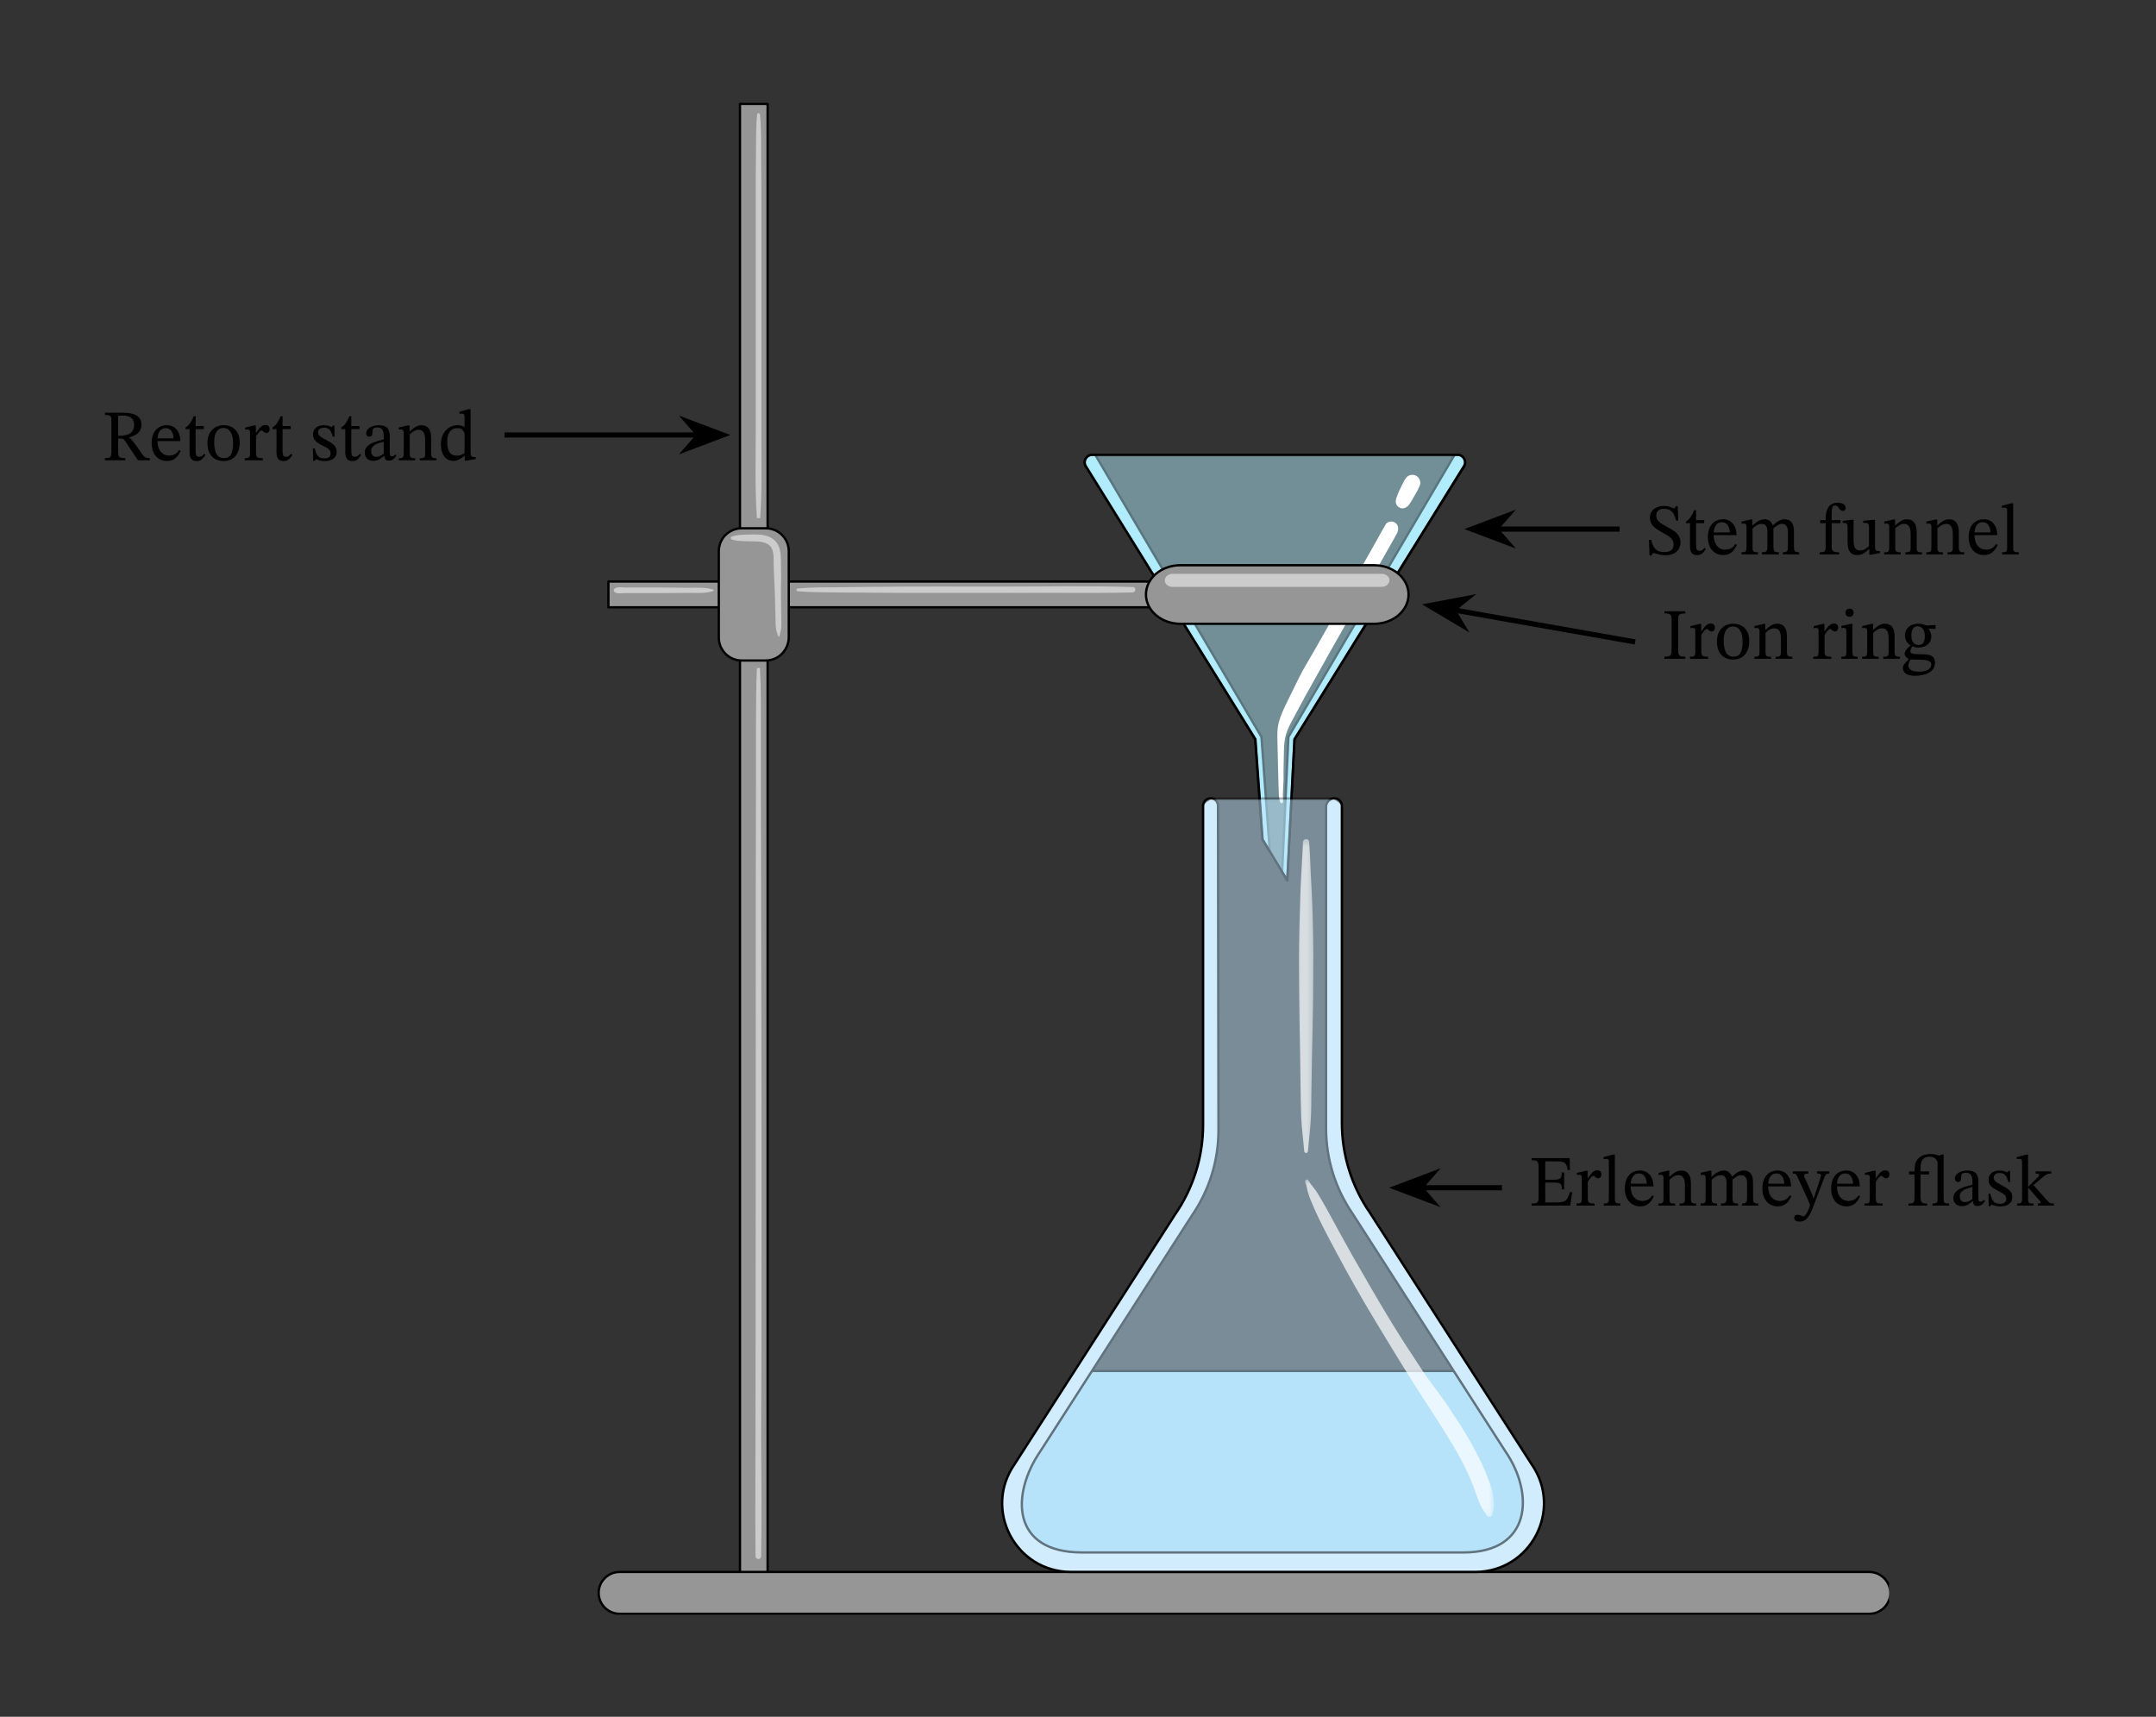 <svg width="443.147" height="352.88" viewBox="0 0 332.36 264.66" class="displayed_equation" xmlns="http://www.w3.org/2000/svg" xmlns:xlink="http://www.w3.org/1999/xlink">
  <rect x="0" y="0" width="332.36" height="264.66" fill="#333333" stroke="none"/>
  <defs>
    <clipPath id="svg429179270853tikz_00001B">
      <path d="M0 0H85V121H0z" />
    </clipPath>
    <clipPath id="svg429179270853tikz_00001b">
      <path d="M 0.047 1 L 28.953 1 L 28.953 62.512 L 0.047 62.512 Z M 0.047 1" />
    </clipPath>
    <clipPath id="svg429179270853tikz_00001a">
      <path d="M0 0H29V63H0z" />
    </clipPath>
    <clipPath id="svg429179270853tikz_00001ae">
      <path d="M0 0H9V7H0z" />
    </clipPath>
    <clipPath id="svg429179270853tikz_00001e">
      <path d="M 0.469 1 L 29 1 L 29 66.953 L 0.469 66.953 Z M 0.469 1" />
    </clipPath>
    <clipPath id="svg429179270853tikz_00001f">
      <path d="M 0.469 0.941 L 29.043 0.941 L 29.043 66.953 L 0.469 66.953 Z M 0.469 0.941" />
    </clipPath>
    <clipPath id="svg429179270853tikz_00001d">
      <path d="M0 0H30V67H0z" />
    </clipPath>
    <clipPath id="svg429179270853tikz_00001af">
      <path d="M 0.141 0.105 L 8.082 0.105 L 8.082 6.098 L 0.141 6.098 Z M 0.141 0.105" />
    </clipPath>
    <clipPath id="svg429179270853tikz_00001ai">
      <path d="M 166.934 69.824 L 226.035 69.824 L 226.035 135.734 L 166.934 135.734 Z M 166.934 69.824" />
    </clipPath>
    <clipPath id="svg429179270853tikz_00001ac">
      <path d="M0 0H9V7H0z" />
    </clipPath>
    <clipPath id="svg429179270853tikz_00001h">
      <path d="M 0.934 0.824 L 60.035 0.824 L 60.035 66.734 L 0.934 66.734 Z M 0.934 0.824" />
    </clipPath>
    <clipPath id="svg429179270853tikz_00001g">
      <path d="M0 0H61V67H0z" />
    </clipPath>
    <clipPath id="svg429179270853tikz_00001ad">
      <path d="M 0.742 0.566 L 8.688 0.566 L 8.688 6.559 L 0.742 6.559 Z M 0.742 0.566" />
    </clipPath>
    <clipPath id="svg429179270853tikz_00001aa">
      <path d="M0 0H11V9H0z" />
    </clipPath>
    <clipPath id="svg429179270853tikz_00001l">
      <path d="M 1 1 L 60 1 L 60 66.734 L 1 66.734 Z M 1 1" />
    </clipPath>
    <clipPath id="svg429179270853tikz_00001k">
      <path d="M0 0H61V67H0z" />
    </clipPath>
    <clipPath id="svg429179270853tikz_00001ab">
      <path d="M 0.207 0.164 L 10.578 0.164 L 10.578 8.93 L 0.207 8.93 Z M 0.207 0.164" />
    </clipPath>
    <clipPath id="svg429179270853tikz_00001al">
      <path d="M 113 15.734 L 119 15.734 L 119 246 L 113 246 Z M 113 15.734" />
    </clipPath>
    <clipPath id="svg429179270853tikz_00001n">
      <path d="M 1 1 L 5.512 1 L 5.512 230.734 L 1 230.734 Z M 1 1" />
    </clipPath>
    <clipPath id="svg429179270853tikz_00001o">
      <path d="M 0.891 0.844 L 5.512 0.844 L 5.512 230.734 L 0.891 230.734 Z M 0.891 0.844" />
    </clipPath>
    <clipPath id="svg429179270853tikz_00001m">
      <path d="M0 0H6V231H0z" />
    </clipPath>
    <clipPath id="svg429179270853tikz_00001X">
      <path d="M0 0H9V7H0z" />
    </clipPath>
    <clipPath id="svg429179270853tikz_00001an">
      <path d="M 92.07 242 L 291.227 242 L 291.227 248.926 L 92.07 248.926 Z M 92.07 242" />
    </clipPath>
    <clipPath id="svg429179270853tikz_00001q">
      <path d="M 0.105 0.152 L 199.227 0.152 L 199.227 6.926 L 0.105 6.926 Z M 0.105 0.152" />
    </clipPath>
    <clipPath id="svg429179270853tikz_00001p">
      <path d="M0 0H200V7H0z" />
    </clipPath>
    <clipPath id="svg429179270853tikz_00001Z">
      <path d="M 0.645 0.059 L 8.586 0.059 L 8.586 6.055 L 0.645 6.055 Z M 0.645 0.059" />
    </clipPath>
    <clipPath id="svg429179270853tikz_00001s">
      <path d="M 0.613 0.465 L 93.797 0.465 L 93.797 4.801 L 0.613 4.801 Z M 0.613 0.465" />
    </clipPath>
    <clipPath id="svg429179270853tikz_00001r">
      <path d="M0 0H94V5H0z" />
    </clipPath>
    <clipPath id="svg429179270853tikz_00001Y">
      <path d="M 1 0.059 L 8 0.059 L 8 6 L 1 6 Z M 1 0.059" />
    </clipPath>
    <clipPath id="svg429179270853tikz_00001u">
      <path d="M 0.629 0.262 L 11.77 0.262 L 11.77 21 L 0.629 21 Z M 0.629 0.262" />
    </clipPath>
    <clipPath id="svg429179270853tikz_00001v">
      <path d="M 0.629 0.262 L 11.77 0.262 L 11.77 21.004 L 0.629 21.004 Z M 0.629 0.262" />
    </clipPath>
    <clipPath id="svg429179270853tikz_00001t">
      <path d="M0 0H12V22H0z" />
    </clipPath>
    <clipPath id="svg429179270853tikz_00001V">
      <path d="M0 0H31V53H0z" />
    </clipPath>
    <clipPath id="svg429179270853tikz_00001x">
      <path d="M 0.477 1 L 41.316 1 L 41.316 10.344 L 0.477 10.344 Z M 0.477 1" />
    </clipPath>
    <clipPath id="svg429179270853tikz_00001y">
      <path d="M 0.477 0.957 L 41.316 0.957 L 41.316 10.344 L 0.477 10.344 Z M 0.477 0.957" />
    </clipPath>
    <clipPath id="svg429179270853tikz_00001w">
      <path d="M0 0H42V11H0z" />
    </clipPath>
    <clipPath id="svg429179270853tikz_00001W">
      <path d="M 1 0.582 L 30.336 0.582 L 30.336 52.879 L 1 52.879 Z M 1 0.582" />
    </clipPath>
    <clipPath id="svg429179270853tikz_00001A">
      <path d="M 0.266 0.164 L 80.742 0.164 L 80.742 28.93 L 0.266 28.93 Z M 0.266 0.164" />
    </clipPath>
    <clipPath id="svg429179270853tikz_00001z">
      <path d="M0 0H81V29H0z" />
    </clipPath>
    <clipPath id="svg429179270853tikz_00001S">
      <path d="M0 0H31V53H0z" />
    </clipPath>
    <clipPath id="svg429179270853tikz_00001C">
      <path d="M 0.32 1 L 84.184 1 L 84.184 120.512 L 0.32 120.512 Z M 0.32 1" />
    </clipPath>
    <clipPath id="svg429179270853tikz_00001D">
      <path d="M 0.32 0.891 L 84.184 0.891 L 84.184 120.512 L 0.32 120.512 Z M 0.32 0.891" />
    </clipPath>
    <clipPath id="svg429179270853tikz_00001c">
      <path d="M 0.047 0.914 L 28.953 0.914 L 28.953 62.512 L 0.047 62.512 Z M 0.047 0.914" />
    </clipPath>
    <clipPath id="svg429179270853tikz_00001T">
      <path d="M 0.961 0.582 L 30.336 0.582 L 30.336 52.879 L 0.961 52.879 Z M 0.961 0.582" />
    </clipPath>
    <clipPath id="svg429179270853tikz_00001au">
      <path d="M 154.039 122.836 L 238.215 122.836 L 238.215 242.477 L 154.039 242.477 Z M 154.039 122.836" />
    </clipPath>
    <clipPath id="svg429179270853tikz_00001F">
      <path d="M 0.039 0.84 L 84.215 0.84 L 84.215 120.477 L 0.039 120.477 Z M 0.039 0.84" />
    </clipPath>
    <clipPath id="svg429179270853tikz_00001E">
      <path d="M0 0H85V121H0z" />
    </clipPath>
    <clipPath id="svg429179270853tikz_00001aA">
      <path d="M 200.961 181.582 L 230.336 181.582 L 230.336 233.879 L 200.961 233.879 Z M 200.961 181.582" />
    </clipPath>
    <clipPath id="svg429179270853tikz_00001Q">
      <path d="M0 0H4V49H0z" />
    </clipPath>
    <clipPath id="svg429179270853tikz_00001L">
      <path d="M 0.039 0.84 L 84.215 0.84 L 84.215 120.477 L 0.039 120.477 Z M 0.039 0.84" />
    </clipPath>
    <clipPath id="svg429179270853tikz_00001I">
      <path d="M 0.32 1 L 84.184 1 L 84.184 120.477 L 0.32 120.477 Z M 0.32 1" />
    </clipPath>
    <clipPath id="svg429179270853tikz_00001J">
      <path d="M 0.32 0.891 L 84.184 0.891 L 84.184 120.477 L 0.32 120.477 Z M 0.32 0.891" />
    </clipPath>
    <clipPath id="svg429179270853tikz_00001H">
      <path d="M0 0H85V121H0z" />
    </clipPath>
    <clipPath id="svg429179270853tikz_00001R">
      <path d="M 1 0.285 L 3.754 0.285 L 3.754 49 L 1 49 Z M 1 0.285" />
    </clipPath>
    <clipPath id="svg429179270853tikz_00001K">
      <path d="M0 0H85V121H0z" />
    </clipPath>
    <clipPath id="svg429179270853tikz_00001N">
      <path d="M0 0H4V49H0z" />
    </clipPath>
    <clipPath id="svg429179270853tikz_00001ax">
      <path d="M 199.887 129.285 L 202.754 129.285 L 202.754 178 L 199.887 178 Z M 199.887 129.285" />
    </clipPath>
    <clipPath id="svg429179270853tikz_00001O">
      <path d="M 0.887 0.285 L 3.754 0.285 L 3.754 49 L 0.887 49 Z M 0.887 0.285" />
    </clipPath>
    <g clip-path="url(#svg429179270853tikz_00001V)">
      <g clip-path="url(#svg429179270853tikz_00001W)" id="svg429179270853tikz_00001aB">
        <path d="M 30.215 49.797 C 30.105 48.938 29.82 48.039 29.5 47.215 C 28.855 45.461 28.031 43.742 27.133 42.094 C 26.273 40.516 25.309 38.941 24.305 37.438 C 23.266 35.824 22.152 34.211 21.008 32.707 C 19.824 31.168 18.785 29.555 17.746 27.941 C 16.637 26.293 15.562 24.574 14.523 22.891 C 12.445 19.488 10.477 16.051 8.504 12.609 C 7.395 10.637 6.32 8.668 5.246 6.699 C 4.707 5.695 4.172 4.727 3.598 3.762 C 3.309 3.297 3.059 2.828 2.734 2.398 C 2.379 1.898 1.984 1.504 1.699 0.965 C 1.52 0.645 1.055 0.93 1.195 1.254 C 1.41 1.719 1.48 2.219 1.59 2.684 C 1.734 3.188 1.914 3.727 2.129 4.191 C 2.484 5.086 2.879 5.945 3.309 6.84 C 4.172 8.633 5.137 10.426 6.07 12.18 C 7.93 15.656 9.867 19.094 11.906 22.461 C 13.949 25.863 16.027 29.27 18.141 32.602 C 20.113 35.715 22.188 38.762 24.055 41.914 C 25.02 43.562 26.023 45.426 26.703 47.074 C 27.098 48.004 27.422 48.973 27.777 49.941 C 27.957 50.441 28.172 50.977 28.422 51.445 C 28.676 51.875 28.961 52.23 29.246 52.664 C 29.426 52.984 29.965 52.949 30.035 52.555 C 30.145 52.16 30.25 51.766 30.32 51.336 C 30.359 50.871 30.285 50.332 30.215 49.797 Z M 30.215 49.797" fill="#fff" />
      </g>
    </g>
    <g clip-path="url(#svg429179270853tikz_00001K)">
      <g clip-path="url(#svg429179270853tikz_00001L)" id="svg429179270853tikz_00001av">
        <use xlink:href="#svg429179270853tikz_00001M" />
      </g>
    </g>
    <g id="svg429179270853tikz_00001ag" clip-path="url(#svg429179270853tikz_00001a)">
      <g clip-path="url(#svg429179270853tikz_00001b)">
        <path d="M 27.461 44.574 L 27.426 44.539 L 1.848 1.117 L 1.379 1.117 C 0.484 1.117 -0.09 2.121 0.414 2.875 L 26.457 44.898 L 26.492 44.934 L 27.605 60.41 L 28.75 62.309 Z M 27.461 44.574" fill="#b1ecfc" />
      </g>
      <g clip-path="url(#svg429179270853tikz_00001c)">
        <path d="M 1944.609 1510.858 L 1944.258 1511.209 L 1688.477 1945.428 L 1683.789 1945.428 C 1674.844 1945.428 1669.102 1935.389 1674.141 1927.85 L 1934.57 1507.616 L 1934.922 1507.264 L 1946.055 1352.498 L 1957.5 1333.514 Z M 1944.609 1510.858" transform="matrix(.1 0 0 -.1 -167 195.66)" fill="none" stroke-width="3.583" stroke-linecap="round" stroke-linejoin="round" stroke="#000" stroke-miterlimit="10" />
      </g>
    </g>
    <g id="svg429179270853tikz_00001M" clip-path="url(#svg429179270853tikz_00001H)">
      <g clip-path="url(#svg429179270853tikz_00001I)">
        <path d="M 32.652 1.07 C 32.508 1.141 31.469 1.605 31.469 2.215 L 31.469 51.367 C 31.469 56.312 29.965 61.148 27.133 65.23 L 2.379 103.746 C -2.461 110.766 2.559 120.297 11.086 120.297 L 73.422 120.297 C 81.945 120.297 86.965 110.73 82.125 103.746 L 57.191 64.98 C 54.359 60.898 52.855 56.062 52.855 51.117 L 52.855 2.215 C 52.855 1.605 51.746 1.105 51.637 1.07 C 51.637 1.07 51.637 1.07 51.602 1.07 Z M 32.652 1.07" fill="#c0e6fc" />
      </g>
      <g clip-path="url(#svg429179270853tikz_00001J)">
        <path d="M 1866.523 1415.897 C 1865.078 1415.194 1854.688 1410.545 1854.688 1404.452 L 1854.688 912.928 C 1854.688 863.475 1839.648 815.116 1811.328 774.295 L 1563.789 389.139 C 1515.391 318.944 1565.586 223.631 1650.859 223.631 L 2274.219 223.631 C 2359.453 223.631 2409.648 319.295 2361.25 389.139 L 2111.914 776.795 C 2083.594 817.616 2068.555 865.975 2068.555 915.428 L 2068.555 1404.452 C 2068.555 1410.545 2057.461 1415.545 2056.367 1415.897 C 2056.367 1415.897 2056.367 1415.897 2056.016 1415.897 Z M 1866.523 1415.897" transform="matrix(.1 0 0 -.1 -154 142.66)" fill="none" stroke-width="3.583" stroke="#000" stroke-miterlimit="10" />
      </g>
    </g>
    <g id="svg429179270853tikz_00001ah" clip-path="url(#svg429179270853tikz_00001d)">
      <g clip-path="url(#svg429179270853tikz_00001e)">
        <path d="M 27.699 1.117 L 27.23 1.117 L 1.652 44.539 L 1.617 44.574 L 0.648 65.426 L 1.438 66.75 L 2.551 44.969 L 2.586 44.934 L 28.699 2.91 C 29.164 2.121 28.594 1.117 27.699 1.117 Z M 27.699 1.117" fill="#b1ecfc" />
      </g>
      <g clip-path="url(#svg429179270853tikz_00001f)">
        <path d="M 2246.992 1945.428 L 2242.305 1945.428 L 1986.523 1511.209 L 1986.172 1510.858 L 1976.484 1302.342 L 1984.375 1289.1 L 1995.508 1506.912 L 1995.859 1507.264 L 2256.992 1927.498 C 2261.641 1935.389 2255.938 1945.428 2246.992 1945.428 Z M 2246.992 1945.428" transform="matrix(.1 0 0 -.1 -197 195.66)" fill="none" stroke-width="3.583" stroke-linecap="round" stroke-linejoin="round" stroke="#000" stroke-miterlimit="10" />
      </g>
    </g>
    <g clip-path="url(#svg429179270853tikz_00001Q)">
      <g clip-path="url(#svg429179270853tikz_00001R)" id="svg429179270853tikz_00001ay">
        <path d="M 3.309 10.836 C 3.234 9.078 3.164 7.324 3.055 5.57 C 2.984 3.957 2.949 2.344 2.805 0.77 C 2.77 0.195 1.945 0.195 1.875 0.77 C 1.766 2.309 1.73 3.887 1.621 5.426 C 1.551 6.715 1.48 8.039 1.445 9.332 C 1.336 12.59 1.23 15.816 1.23 19.074 C 1.23 25.344 1.406 31.613 1.48 37.848 C 1.516 39.602 1.516 41.359 1.586 43.113 C 1.656 44.906 1.91 46.695 2.055 48.488 C 2.09 48.848 2.59 48.848 2.625 48.488 C 2.77 46.91 2.949 45.336 3.055 43.758 C 3.164 42.219 3.129 40.641 3.164 39.102 C 3.199 35.949 3.27 32.797 3.344 29.605 C 3.414 26.492 3.449 23.34 3.449 20.223 C 3.484 17.105 3.414 13.988 3.309 10.836 Z M 3.309 10.836" fill="#fff" />
      </g>
    </g>
    <g clip-path="url(#svg429179270853tikz_00001E)">
      <g clip-path="url(#svg429179270853tikz_00001F)" id="svg429179270853tikz_00001G">
        <path d="M 0.039 120.477 L 84.215 120.477 L 84.215 0.836 L 0.039 0.836 Z M 0.039 120.477" fill-opacity=".502" />
      </g>
    </g>
    <g id="svg429179270853tikz_00001at" clip-path="url(#svg429179270853tikz_00001B)">
      <g clip-path="url(#svg429179270853tikz_00001C)">
        <path d="M 51.711 1.07 C 52.355 1.07 52.855 1.605 52.855 2.215 L 52.855 51.117 C 52.855 56.062 54.359 60.898 57.191 64.98 L 82.125 103.781 C 86.965 110.801 81.945 120.332 73.422 120.332 L 11.086 120.332 C 2.559 120.332 -2.461 110.766 2.379 103.781 L 27.133 65.27 C 29.965 61.184 31.469 56.348 31.469 51.402 L 31.469 2.215 C 31.469 1.57 32.004 1.07 32.617 1.07 C 33.262 1.07 33.762 1.57 33.762 2.215 L 33.832 52.262 C 33.832 56.957 32.398 61.508 29.746 65.375 L 6.391 101.703 C 1.84 108.332 1.84 117.324 12.805 117.324 L 71.629 117.324 C 82.055 117.324 82.594 108.293 78.039 101.703 L 54.504 65.09 C 51.855 61.219 50.422 56.672 50.422 51.977 L 50.422 2.25 C 50.492 1.605 51.066 1.07 51.711 1.07 Z M 51.711 1.07" fill="#e3f2fc" />
      </g>
      <g clip-path="url(#svg429179270853tikz_00001D)">
        <path d="M 2057.109 1415.897 C 2063.555 1415.897 2068.555 1410.545 2068.555 1404.452 L 2068.555 915.428 C 2068.555 865.975 2083.594 817.616 2111.914 776.795 L 2361.25 388.788 C 2409.648 318.592 2359.453 223.28 2274.219 223.28 L 1650.859 223.28 C 1565.586 223.28 1515.391 318.944 1563.789 388.788 L 1811.328 773.905 C 1839.648 814.764 1854.688 863.123 1854.688 912.577 L 1854.688 1404.452 C 1854.688 1410.897 1860.039 1415.897 1866.172 1415.897 C 1872.617 1415.897 1877.617 1410.897 1877.617 1404.452 L 1878.32 903.983 C 1878.32 857.03 1863.984 811.522 1837.461 772.85 L 1603.906 409.569 C 1558.398 343.28 1558.398 253.358 1668.047 253.358 L 2256.289 253.358 C 2360.547 253.358 2365.938 343.67 2320.391 409.569 L 2085.039 775.702 C 2058.555 814.413 2044.219 859.881 2044.219 906.834 L 2044.219 1404.1 C 2044.922 1410.545 2050.664 1415.897 2057.109 1415.897 Z M 2057.109 1415.897" transform="matrix(.1 0 0 -.1 -154 142.66)" fill="none" stroke-width="3.583" stroke-linecap="round" stroke-linejoin="round" stroke="#000" stroke-miterlimit="10" />
      </g>
    </g>
    <g clip-path="url(#svg429179270853tikz_00001z)">
      <g clip-path="url(#svg429179270853tikz_00001A)" id="svg429179270853tikz_00001as">
        <path d="M 2258.086 533.163 L 1668.047 533.163 L 1564.492 361.913 L 1572.734 294.92 L 1607.148 249.061 L 2300.352 249.061 L 2342.617 273.788 L 2365.586 332.538 L 2354.102 378.045 Z M 2258.086 533.163" transform="matrix(.1 0 0 -.1 -156 53.66)" fill="#aee1f9" stroke-width="3.583" stroke-linecap="round" stroke-linejoin="round" stroke="#000" stroke-miterlimit="10" />
      </g>
    </g>
    <g clip-path="url(#svg429179270853tikz_00001S)">
      <g clip-path="url(#svg429179270853tikz_00001T)" id="svg429179270853tikz_00001U">
        <path d="M 0.961 52.879 L 30.336 52.879 L 30.336 0.582 L 0.961 0.582 Z M 0.961 52.879" fill-opacity=".702" />
      </g>
    </g>
    <g id="svg429179270853tikz_00001aF" clip-path="url(#svg429179270853tikz_00001ac)">
      <path d="M 1.871 3.562 L 7.34 5.625 L 5.535 3.562 L 7.34 1.496" />
      <g clip-path="url(#svg429179270853tikz_00001ad)">
        <path d="M 2268.711 1830.975 L 2323.398 1810.35 L 2305.352 1830.975 L 2323.398 1851.639 Z M 2268.711 1830.975" transform="matrix(.1 0 0 -.1 -225 186.66)" fill="none" stroke-width="7.97" stroke="#000" stroke-miterlimit="10" />
      </g>
    </g>
    <g id="svg429179270853tikz_00001ar" clip-path="url(#svg429179270853tikz_00001w)">
      <g clip-path="url(#svg429179270853tikz_00001x)">
        <path d="M 35.836 10.164 L 5.957 10.164 C 3.02 10.164 0.656 8.121 0.656 5.652 C 0.656 3.141 3.02 1.137 5.957 1.137 L 35.836 1.137 C 38.773 1.137 41.137 3.18 41.137 5.652 C 41.137 8.121 38.773 10.164 35.836 10.164 Z M 35.836 10.164" fill="#969696" />
      </g>
      <g clip-path="url(#svg429179270853tikz_00001y)">
        <path d="M 2118.359 1684.959 L 1819.57 1684.959 C 1790.195 1684.959 1766.562 1705.389 1766.562 1730.077 C 1766.562 1755.194 1790.195 1775.233 1819.57 1775.233 L 2118.359 1775.233 C 2147.734 1775.233 2171.367 1754.803 2171.367 1730.077 C 2171.367 1705.389 2147.734 1684.959 2118.359 1684.959 Z M 2118.359 1684.959" transform="matrix(.1 0 0 -.1 -176 178.66)" fill="none" stroke-width="3.583" stroke-linecap="round" stroke-linejoin="round" stroke="#000" stroke-miterlimit="10" />
      </g>
    </g>
    <g id="svg429179270853tikz_00001aq" clip-path="url(#svg429179270853tikz_00001t)">
      <g clip-path="url(#svg429179270853tikz_00001u)">
        <path d="M 8.047 20.824 L 4.355 20.824 C 2.383 20.824 0.809 19.25 0.809 17.277 L 0.809 3.984 C 0.809 2.016 2.383 0.441 4.355 0.441 L 8.047 0.441 C 10.016 0.441 11.594 2.016 11.594 3.984 L 11.594 17.277 C 11.555 19.25 9.98 20.824 8.047 20.824 Z M 8.047 20.824" fill="#969696" />
      </g>
      <g clip-path="url(#svg429179270853tikz_00001v)">
        <path d="M 1180.469 1628.358 L 1143.555 1628.358 C 1123.828 1628.358 1108.086 1644.1 1108.086 1663.827 L 1108.086 1796.756 C 1108.086 1816.444 1123.828 1832.186 1143.555 1832.186 L 1180.469 1832.186 C 1200.156 1832.186 1215.938 1816.444 1215.938 1796.756 L 1215.938 1663.827 C 1215.547 1644.1 1199.805 1628.358 1180.469 1628.358 Z M 1180.469 1628.358" transform="matrix(.1 0 0 -.1 -110 183.66)" fill="none" stroke-width="3.583" stroke-linecap="round" stroke-linejoin="round" stroke="#000" stroke-miterlimit="10" />
      </g>
    </g>
    <g clip-path="url(#svg429179270853tikz_00001N)">
      <g clip-path="url(#svg429179270853tikz_00001O)" id="svg429179270853tikz_00001P">
        <path d="M 0.887 49 L 3.754 49 L 3.754 0.285 L 0.887 0.285 Z M 0.887 49" fill-opacity=".702" />
      </g>
    </g>
    <g clip-path="url(#svg429179270853tikz_00001r)">
      <g clip-path="url(#svg429179270853tikz_00001s)" id="svg429179270853tikz_00001ap">
        <path d="M 937.93 1710.389 L 1866.172 1710.389 L 1866.172 1750.155 L 937.93 1750.155 Z M 937.93 1710.389" transform="matrix(.1 0 0 -.1 -93 175.66)" fill="#969696" stroke-width="3.583" stroke-linecap="round" stroke-linejoin="round" stroke="#000" stroke-miterlimit="10" />
      </g>
    </g>
    <g clip-path="url(#svg429179270853tikz_00001p)">
      <g clip-path="url(#svg429179270853tikz_00001q)" id="svg429179270853tikz_00001ao">
        <path d="M 2881.445 223.28 L 955.117 223.28 C 937.539 223.28 922.852 208.944 922.852 191.053 C 922.852 173.475 937.188 158.787 955.117 158.787 L 2881.797 158.787 C 2899.375 158.787 2914.023 173.123 2914.023 191.053 C 2913.711 208.944 2899.375 223.28 2881.445 223.28 Z M 2881.445 223.28" transform="matrix(.1 0 0 -.1 -92 22.66)" fill="#969696" stroke-width="3.583" stroke-linecap="round" stroke-linejoin="round" stroke="#000" stroke-miterlimit="10" />
      </g>
    </g>
    <g id="svg429179270853tikz_00001am" clip-path="url(#svg429179270853tikz_00001m)">
      <g clip-path="url(#svg429179270853tikz_00001n)">
        <path d="M 1.07 230.555 L 5.332 230.555 L 5.332 1.023 L 1.07 1.023 Z M 1.07 230.555" fill="#969696" />
      </g>
      <g clip-path="url(#svg429179270853tikz_00001o)">
        <path d="M 1140.703 191.053 L 1183.32 191.053 L 1183.32 2486.366 L 1140.703 2486.366 Z M 1140.703 191.053" transform="matrix(.1 0 0 -.1 -113 249.66)" fill="none" stroke-width="3.583" stroke-linecap="round" stroke-linejoin="round" stroke="#000" stroke-miterlimit="10" />
      </g>
    </g>
    <g id="svg429179270853tikz_00001aD" clip-path="url(#svg429179270853tikz_00001X)">
      <g clip-path="url(#svg429179270853tikz_00001Y)">
        <path d="M 7.461 3.055 L 1.988 0.992 L 3.797 3.055 L 1.988 5.121" />
      </g>
      <g clip-path="url(#svg429179270853tikz_00001Z)">
        <path d="M 1114.609 1976.053 L 1059.883 1996.678 L 1077.969 1976.053 L 1059.883 1955.389 Z M 1114.609 1976.053" transform="matrix(.1 0 0 -.1 -104 200.66)" fill="none" stroke-width="7.97" stroke="#000" stroke-miterlimit="10" />
      </g>
    </g>
    <g clip-path="url(#svg429179270853tikz_00001k)">
      <g clip-path="url(#svg429179270853tikz_00001l)" id="svg429179270853tikz_00001aj">
        <path d="M 29.785 62.309 L 28.641 60.41 L 27.527 44.934 L 27.492 44.898 L 1.375 2.875 C 0.91 2.121 1.449 1.117 2.344 1.117 L 58.699 1.117 C 59.594 1.117 60.164 2.121 59.664 2.875 L 33.586 44.898 L 33.551 44.934 L 32.438 66.715 L 31.648 65.391 Z M 29.785 62.309" fill="#b1ecfc" />
      </g>
    </g>
    <g clip-path="url(#svg429179270853tikz_00001g)">
      <g clip-path="url(#svg429179270853tikz_00001h)" id="svg429179270853tikz_00001j">
        <path d="M 0.934 66.734 L 60.035 66.734 L 60.035 0.824 L 0.934 0.824 Z M 0.934 66.734" fill-opacity=".502" />
      </g>
    </g>
    <g id="svg429179270853tikz_00001aE" clip-path="url(#svg429179270853tikz_00001aa)">
      <path d="M 2.328 3.363 L 7.359 6.348 L 5.941 4 L 8.078 2.277" />
      <g clip-path="url(#svg429179270853tikz_00001ab)">
        <path d="M 2203.281 1712.967 L 2253.594 1683.123 L 2239.414 1706.6 L 2260.781 1723.827 Z M 2203.281 1712.967" transform="matrix(.1 0 0 -.1 -218 174.66)" fill="none" stroke-width="7.979" stroke="#000" stroke-miterlimit="10" />
      </g>
    </g>
    <g id="svg429179270853tikz_00001aG" clip-path="url(#svg429179270853tikz_00001ae)">
      <path d="M 1.27 3.102 L 6.734 5.164 L 4.934 3.102 L 6.734 1.035" />
      <g clip-path="url(#svg429179270853tikz_00001af)">
        <path d="M 2152.695 815.584 L 2207.344 794.959 L 2189.336 815.584 L 2207.344 836.248 Z M 2152.695 815.584" transform="matrix(.1 0 0 -.1 -214 84.66)" fill="none" stroke-width="7.97" stroke="#000" stroke-miterlimit="10" />
      </g>
    </g>
    <mask id="svg429179270853tikz_00001ak">
      <g filter="url(#svg429179270853tikz_00001i)">
        <use xlink:href="#svg429179270853tikz_00001j" />
      </g>
    </mask>
    <mask id="svg429179270853tikz_00001aC">
      <g filter="url(#svg429179270853tikz_00001i)">
        <use xlink:href="#svg429179270853tikz_00001U" />
      </g>
    </mask>
    <mask id="svg429179270853tikz_00001aw">
      <g filter="url(#svg429179270853tikz_00001i)">
        <use xlink:href="#svg429179270853tikz_00001G" />
      </g>
    </mask>
    <mask id="svg429179270853tikz_00001az">
      <g filter="url(#svg429179270853tikz_00001i)">
        <use xlink:href="#svg429179270853tikz_00001P" />
      </g>
    </mask>
    <filter id="svg429179270853tikz_00001i" filterUnits="objectBoundingBox" x="0%" y="0%" width="100%" height="100%">
      <feColorMatrix in="SourceGraphic" values="0 0 0 0 1 0 0 0 0 1 0 0 0 0 1 0 0 0 1 0" />
    </filter>
  </defs>
  <use xlink:href="#svg429179270853tikz_00001ag" transform="translate(167 69)" />
  <use xlink:href="#svg429179270853tikz_00001ah" transform="translate(197 69)" />
  <path d="M 193.102 89.754 C 193.316 89.355 193.207 88.891 193.027 88.496 C 192.812 88.031 192.453 87.602 191.988 87.387 C 191.129 86.957 189.805 87.387 189.77 88.496 C 189.77 89.5 190.879 90.219 191.773 90.289 C 192.273 90.324 192.848 90.18 193.102 89.754 Z M 193.102 89.754" fill="#f4f4f4" />
  <path d="M 181.742 90.969 C 181.492 90.574 181.527 90.004 181.777 89.605 C 182.066 89.141 182.602 88.855 183.141 88.746 C 183.676 88.641 184.25 88.746 184.789 88.855 C 186.973 89.355 188.691 90.934 190.914 91.293 C 192.527 91.543 194.211 91.184 195.57 90.324 C 196.824 89.535 197.938 88.246 199.441 88.281 C 201.66 88.32 203.094 91.258 205.316 91.113 C 206.031 91.078 206.68 90.684 207.285 90.324 C 207.895 89.93 208.504 89.535 209.223 89.43 C 209.938 89.32 210.762 89.57 211.051 90.219 C 211.371 90.934 211.012 91.723 210.617 92.402 L 210.688 92.438 L 209.652 94.23 C 209.184 93.586 208.398 93.227 207.645 93.117 C 206.68 93.012 205.711 93.227 204.812 93.551 C 203.883 93.836 202.988 94.195 202.02 94.336 C 198.617 94.766 195.285 92.223 191.953 92.977 C 190.555 93.301 189.301 94.156 187.867 94.23 C 186.543 94.301 185.074 93.656 183.965 94.371 C 183.855 94.445 183.746 94.551 183.785 94.66 L 183.715 94.695 L 181.598 91.078 Z M 181.742 90.969" fill="#e4e8ea" />
  <path d="M 193.027 88.496 C 193.207 88.891 193.316 89.355 193.102 89.754 C 192.848 90.18 192.273 90.324 191.773 90.289 C 190.914 90.219 189.77 89.5 189.77 88.496 C 189.77 87.387 191.129 86.957 191.988 87.387 C 192.453 87.637 192.812 88.031 193.027 88.496 Z M 193.027 88.496" fill="#e4e8ea" />
  <g clip-path="url(#svg429179270853tikz_00001ai)">
    <use xlink:href="#svg429179270853tikz_00001aj" transform="translate(166 69)" mask="url(#svg429179270853tikz_00001ak)" />
  </g>
  <path d="M 1957.852 1333.514 L 1946.406 1352.498 L 1935.273 1507.264 L 1934.922 1507.616 L 1673.75 1927.85 C 1669.102 1935.389 1674.492 1945.428 1683.438 1945.428 L 2246.992 1945.428 C 2255.938 1945.428 2261.641 1935.389 2256.641 1927.85 L 1995.859 1507.616 L 1995.508 1507.264 L 1984.375 1289.452 L 1976.484 1302.694 Z M 1957.852 1333.514" transform="matrix(.1 0 0 -.1 0 264.66)" fill="none" stroke-width="3.583" stroke-linecap="round" stroke-linejoin="round" stroke="#000" stroke-miterlimit="10" />
  <path d="M215.023 80.547C214.559 80.258 213.77 80.402 213.555 80.938 213.16 81.617 212.77 82.301 212.41 82.98 211.477 84.664 210.512 86.312 209.578 87.996 208.398 90.109 207.18 92.223 205.996 94.336 204.852 96.344 203.738 98.312 202.594 100.32 201.734 101.824 200.801 103.293 200.051 104.871 199.477 106.016 198.938 107.16 198.367 108.309 197.898 109.277 197.434 110.242 197.148 111.316 196.859 112.391 196.898 113.469 196.934 114.578 197.004 117.266 197.039 119.953 197.148 122.641 197.148 122.855 197.219 123.07 197.254 123.285 197.254 123.426 197.293 123.535 197.363 123.68 197.434 123.82 197.578 123.859 197.684 123.785 197.793 123.715 197.793 123.57 197.793 123.426 197.723 122.352 197.828 121.312 197.863 120.238 197.863 119.129 197.863 118.055 197.898 116.941 197.938 115.938 197.898 114.863 198.078 113.898 198.258 112.965 198.652 112.07 199.117 111.211 200.051 109.527 200.91 107.809 201.879 106.125 202.809 104.438 203.773 102.758 204.707 101.07 205.891 98.996 207.07 96.883 208.254 94.805 209.402 92.762 210.582 90.684 211.73 88.641 212.625 87.062 213.484 85.523 214.379 83.949 214.738 83.34 215.098 82.695 215.418 82.086 215.633 81.477 215.562 80.867 215.023 80.547zM218.895 74.059C218.68 73.414 218.07 73.094 217.426 73.234 216.816 73.379 216.566 73.918 216.312 74.418 216.172 74.668 216.027 74.953 215.922 75.207 215.742 75.527 215.598 75.887 215.453 76.246 215.312 76.602 215.168 76.961 215.168 77.32 215.168 77.75 215.418 78.105 215.812 78.285 215.992 78.359 216.172 78.395 216.352 78.359 216.602 78.324 216.746 78.215 216.961 78.07 217.137 77.93 217.246 77.715 217.391 77.535 217.461 77.43 217.566 77.285 217.641 77.141 217.781 76.891 217.926 76.641 218.07 76.387 218.215 76.137 218.355 75.887 218.5 75.637 218.715 75.133 219.109 74.668 218.895 74.059zM218.895 74.059" fill="#fff" />
  <g clip-path="url(#svg429179270853tikz_00001al)">
    <use xlink:href="#svg429179270853tikz_00001am" transform="translate(113 15)" />
  </g>
  <g clip-path="url(#svg429179270853tikz_00001an)">
    <use xlink:href="#svg429179270853tikz_00001ao" transform="translate(92 242)" />
  </g>
  <use xlink:href="#svg429179270853tikz_00001ap" transform="translate(93 89)" />
  <use xlink:href="#svg429179270853tikz_00001aq" transform="translate(110 81)" />
  <use xlink:href="#svg429179270853tikz_00001ar" transform="translate(176 86)" />
  <path d="M213.02 90.469L180.738 90.469C180.094 90.469 179.559 90.039 179.559 89.465 179.559 88.93 180.094 88.461 180.738 88.461L213.02 88.461C213.664 88.461 214.199 88.891 214.199 89.465 214.164 90.004 213.664 90.469 213.02 90.469zM120.445 95.84C120.445 95.02 120.41 94.195 120.41 93.371 120.41 92.582 120.375 91.758 120.375 90.969 120.375 90.18 120.445 89.395 120.41 88.57 120.41 87.781 120.375 86.992 120.375 86.203 120.375 85.559 120.301 84.914 120.086 84.305 119.621 83.125 118.582 82.586 117.363 82.441 116.684 82.371 115.969 82.371 115.25 82.406 114.426 82.441 113.496 82.441 112.742 82.766 112.602 82.836 112.602 83.051 112.742 83.125 113.496 83.445 114.426 83.41 115.25 83.445 115.969 83.48 116.719 83.41 117.473 83.555 118.117 83.695 118.727 83.984 119.012 84.629 119.301 85.309 119.262 86.133 119.262 86.887 119.301 88.781 119.441 90.648 119.48 92.547 119.512 93.477 119.512 94.445 119.551 95.375 119.551 95.84 119.551 96.344 119.621 96.809 119.656 97.238 119.836 97.668 119.945 98.062 119.98 98.172 120.156 98.172 120.156 98.062 120.23 97.703 120.34 97.348 120.41 96.988 120.445 96.629 120.445 96.234 120.445 95.84zM174.688 90.504C167.949 90.289 161.215 90.43 154.516 90.43 147.781 90.43 141.082 90.398 134.348 90.469 132.48 90.504 130.621 90.504 128.758 90.539 126.859 90.539 124.926 90.539 122.988 90.719 122.703 90.754 122.703 91.148 122.988 91.148 124.672 91.293 126.355 91.293 128.039 91.328 129.727 91.328 131.406 91.363 133.09 91.363 136.426 91.398 139.789 91.398 143.121 91.398 149.859 91.398 156.559 91.398 163.293 91.398 167.055 91.398 170.852 91.434 174.613 91.328 175.148 91.293 175.148 90.539 174.688 90.504zM109.949 90.898C108.766 90.504 107.406 90.609 106.188 90.609 104.859 90.609 103.57 90.574 102.246 90.574 100.922 90.574 99.629 90.574 98.305 90.574 97.695 90.574 97.051 90.574 96.441 90.574 95.906 90.574 95.117 90.398 94.688 90.789 94.578 90.898 94.578 91.113 94.688 91.219 95.082 91.613 95.832 91.434 96.336 91.434 96.98 91.434 97.66 91.434 98.305 91.434 99.629 91.434 100.922 91.434 102.246 91.434 103.57 91.434 104.859 91.398 106.188 91.398 107.406 91.398 108.766 91.508 109.949 91.113 110.055 91.078 110.055 90.934 109.949 90.898zM117.184 79.863C117.473 75.887 117.363 71.875 117.363 67.898 117.363 63.812 117.363 59.766 117.363 55.68L117.363 31.391C117.363 29.098 117.363 26.805 117.328 24.512 117.293 22.219 117.398 19.93 117.148 17.637 117.113 17.383 116.719 17.383 116.719 17.637 116.504 19.641 116.574 21.719 116.539 23.762 116.504 25.805 116.504 27.844 116.504 29.887 116.504 33.969 116.504 38.02 116.504 42.102 116.504 50.199 116.504 58.297 116.504 66.395 116.504 70.871 116.359 75.387 116.684 79.898 116.863 79.863 117.008 79.863 117.184 79.863zM117.363 158.824C117.363 146.75 117.293 134.676 117.293 122.566 117.293 119.199 117.293 115.832 117.293 112.465 117.293 109.312 117.328 106.125 117.148 102.973 117.008 102.973 116.828 102.973 116.684 103.008 116.539 105.766 116.574 108.559 116.539 111.355 116.539 114.398 116.539 117.445 116.539 120.527 116.539 126.578 116.504 132.598 116.504 138.652 116.504 150.727 116.504 207.367 116.469 219.477 116.469 226.281 116.398 233.09 116.469 239.895 116.469 240.469 117.328 240.504 117.328 239.895 117.434 233.805 117.363 227.68 117.328 221.59 117.398 215.465 117.398 164.879 117.363 158.824zM117.363 158.824" fill="#ccc" />
  <use xlink:href="#svg429179270853tikz_00001as" transform="translate(156 211)" />
  <use xlink:href="#svg429179270853tikz_00001at" transform="translate(154 122)" />
  <g clip-path="url(#svg429179270853tikz_00001au)">
    <use xlink:href="#svg429179270853tikz_00001av" transform="translate(154 122)" mask="url(#svg429179270853tikz_00001aw)" />
  </g>
  <g clip-path="url(#svg429179270853tikz_00001ax)">
    <use xlink:href="#svg429179270853tikz_00001ay" transform="translate(199 129)" mask="url(#svg429179270853tikz_00001az)" />
  </g>
  <g clip-path="url(#svg429179270853tikz_00001aA)">
    <use xlink:href="#svg429179270853tikz_00001aB" transform="translate(200 181)" mask="url(#svg429179270853tikz_00001aC)" />
  </g>
  <path d="M 1075.977 1976.053 L 777.812 1976.053" transform="matrix(.1 0 0 -.1 0 264.66)" fill="none" stroke-width="7.97" stroke="#000" stroke-miterlimit="10" />
  <use xlink:href="#svg429179270853tikz_00001aD" transform="translate(104 64)" />
  <path d="M21.805 65.461C21.805 64.043 20.598 63.629 18.922 63.629L16.18 63.629 16.18 63.965C17.07 63.965 17.172 64.176 17.172 64.789L17.172 69.578C17.172 70.512 17.016 70.625 16.18 70.625L16.18 70.961 19.312 70.961 19.312 70.625C18.355 70.625 18.211 70.504 18.211 69.578L18.211 67.602 18.523 67.602C18.922 67.602 19.047 67.637 19.27 67.969 19.727 68.641 20.051 69.117 21.266 70.961L23.109 70.961 23.109 70.625C22.594 70.625 22.316 70.547 21.961 70.059 20.73 68.305 20.297 67.68 19.918 67.457L19.918 67.41C20.82 67.199 21.805 66.711 21.805 65.461zM18.211 64.098C18.445 64.078 18.703 64.066 18.945 64.066 20.152 64.066 20.676 64.613 20.676 65.504 20.676 66.688 19.859 67.121 18.633 67.18L18.211 67.164 18.211 64.098M27.629 69.363C27.273 69.832 26.926 70.234 26.023 70.234 25.133 70.234 24.281 69.531 24.281 67.992L27.809 67.992C27.754 66.43 26.949 65.551 25.734 65.551 24.43 65.551 23.379 66.441 23.379 68.305 23.379 70.102 24.418 71.07 25.758 71.07 26.906 71.07 27.441 70.367 27.844 69.52zM24.273 67.578C24.359 66.543 24.809 65.996 25.566 65.996 26.359 65.996 26.727 66.754 26.758 67.578L24.273 67.578M31.469 69.953C31.191 70.27 31.047 70.414 30.688 70.414 30.254 70.414 30.152 70.145 30.152 69.355L30.152 66.152 31.414 66.152 31.414 65.684 30.152 65.684 30.164 64.156 29.875 64.156C29.473 65.102 29.137 65.57 28.613 65.895L28.613 66.152 29.227 66.152 29.227 69.664C29.227 70.668 29.551 71.07 30.297 71.07 31.012 71.07 31.246 70.738 31.68 70.137L31.469 69.953M34.477 65.551C32.973 65.551 31.98 66.645 31.98 68.262 31.98 70.066 32.918 71.07 34.477 71.07 35.93 71.07 36.953 70.09 36.953 68.215 36.953 66.566 36.008 65.551 34.477 65.551zM34.434 65.973C35.426 65.973 35.93 66.898 35.93 68.27 35.93 70.09 35.438 70.625 34.523 70.625 33.562 70.637 33.016 69.891 33.016 68.113 33.016 66.688 33.586 65.973 34.434 65.973M39.441 65.582L39.172 65.582 37.789 65.918 37.789 66.23C37.789 66.23 37.914 66.207 38.137 66.207 38.539 66.207 38.539 66.406 38.539 66.809L38.539 69.879C38.539 70.504 38.461 70.637 37.723 70.637L37.723 70.961 40.512 70.961 40.512 70.637C39.676 70.637 39.465 70.527 39.465 69.82L39.465 67.277C39.73 66.832 40.09 66.363 40.344 66.363 40.48 66.363 40.703 66.742 41.07 66.742 41.316 66.742 41.562 66.566 41.562 66.141 41.562 65.762 41.352 65.516 40.914 65.516 40.379 65.516 40.043 65.906 39.477 66.73L39.441 66.73 39.441 65.582M44.867 69.953C44.59 70.27 44.445 70.414 44.086 70.414 43.652 70.414 43.555 70.145 43.555 69.355L43.555 66.152 44.812 66.152 44.812 65.684 43.555 65.684 43.562 64.156 43.273 64.156C42.871 65.102 42.539 65.57 42.012 65.895L42.012 66.152 42.625 66.152 42.625 69.664C42.625 70.668 42.949 71.07 43.695 71.07 44.41 71.07 44.645 70.738 45.082 70.137L44.867 69.953M48.234 69.129L48.27 71.051 48.504 71.051 48.738 70.793 48.758 70.793C49.051 70.914 49.383 71.082 50.031 71.082 51.035 71.082 51.906 70.68 51.906 69.633 51.906 68.809 51.359 68.395 50.344 67.859 49.406 67.379 49.039 67.102 49.039 66.664 49.039 66.164 49.43 65.93 49.941 65.93 50.621 65.93 51.035 66.254 51.281 67.312L51.582 67.312 51.547 65.605 51.324 65.605 51.137 65.84 51.125 65.84C50.844 65.703 50.512 65.551 49.953 65.551 48.992 65.551 48.246 66.039 48.246 66.953 48.246 67.781 48.703 68.172 49.719 68.684 50.758 69.195 50.969 69.41 50.969 69.934 50.969 70.457 50.566 70.668 50.008 70.668 49.184 70.668 48.758 70.277 48.523 69.129L48.234 69.129M55.469 69.953C55.191 70.27 55.047 70.414 54.688 70.414 54.254 70.414 54.152 70.145 54.152 69.355L54.152 66.152 55.414 66.152 55.414 65.684 54.152 65.684 54.164 64.156 53.875 64.156C53.473 65.102 53.137 65.57 52.613 65.895L52.613 66.152 53.227 66.152 53.227 69.664C53.227 70.668 53.551 71.07 54.297 71.07 55.012 71.07 55.246 70.738 55.68 70.137L55.469 69.953M59.234 70.27C59.305 70.758 59.414 71.016 59.906 71.016 60.477 71.016 60.742 70.781 61.109 70.246L60.945 70.066C60.789 70.234 60.633 70.348 60.418 70.348 60.184 70.348 60.086 70.258 60.086 69.801L60.086 67.27C60.086 66.105 59.625 65.551 58.41 65.551 57.195 65.551 56.445 66.152 56.445 66.777 56.445 67.145 56.691 67.312 56.914 67.312 57.227 67.312 57.406 67.145 57.406 66.801 57.406 66.129 57.52 65.895 58.156 65.895 58.824 65.895 59.156 66.262 59.156 67.234L59.156 67.723C58.199 68.027 56.223 68.316 56.223 69.789 56.223 70.504 56.691 71.039 57.551 71.039 58.266 71.039 58.668 70.727 59.191 70.27zM59.156 69.934C58.777 70.246 58.375 70.426 58.008 70.426 57.531 70.426 57.207 70.078 57.207 69.52 57.207 68.652 58.141 68.348 59.156 68.094L59.156 69.934M66.465 67.535C66.465 66.254 65.984 65.551 64.973 65.551 64.27 65.551 63.777 65.949 63.176 66.488L63.129 66.488 63.141 65.582 62.883 65.582 61.469 65.906 61.469 66.23C61.469 66.23 61.578 66.207 61.77 66.207 62.07 66.207 62.238 66.297 62.238 66.699L62.238 69.832C62.238 70.457 62.203 70.648 61.457 70.648L61.457 70.961 64.012 70.961 64.012 70.648C63.207 70.648 63.164 70.457 63.164 69.832L63.164 66.965C63.5 66.664 63.91 66.262 64.516 66.262 65.016 66.262 65.539 66.477 65.539 67.816L65.539 69.832C65.539 70.457 65.508 70.648 64.715 70.648L64.715 70.961 67.293 70.961 67.293 70.648C66.543 70.648 66.465 70.457 66.465 69.832L66.465 67.535M73.336 70.758L73.336 70.457 73.102 70.457C72.688 70.457 72.543 70.348 72.543 69.766L72.543 63.082 72.242 63.082 70.836 63.473 70.836 63.785C70.836 63.785 71.023 63.766 71.125 63.766 71.562 63.766 71.617 63.863 71.617 64.355L71.617 65.816C71.27 65.629 70.902 65.551 70.535 65.551 69.129 65.551 67.969 66.676 67.969 68.516 67.969 69.945 68.617 71.051 69.875 71.051 70.613 71.051 71.18 70.625 71.605 70.246L71.648 70.246 71.648 71.016 71.906 71.016zM71.617 69.832C71.227 70.102 70.926 70.246 70.398 70.246 69.453 70.246 68.938 69.621 68.938 68.082 68.938 66.676 69.574 65.996 70.512 65.996 71.203 65.996 71.527 66.43 71.617 66.887L71.617 69.832" />
  <path d="M 2241.367 1706.248 L 2520.664 1656.991" transform="matrix(.1 0 0 -.1 0 264.66)" fill="none" stroke-width="7.97" stroke="#000" stroke-miterlimit="10" />
  <use xlink:href="#svg429179270853tikz_00001aE" transform="translate(218 90)" />
  <path d="M257.684 100.098C257.684 101.059 257.582 101.227 256.578 101.227L256.578 101.559 259.793 101.559 259.793 101.227C258.801 101.227 258.699 101.059 258.699 100.098L258.699 95.703C258.699 94.832 258.734 94.566 259.793 94.566L259.793 94.23 256.578 94.23 256.578 94.566C257.641 94.566 257.684 94.832 257.684 95.703L257.684 100.098M262.242 96.184L261.973 96.184 260.59 96.52 260.59 96.828C260.59 96.828 260.715 96.809 260.938 96.809 261.34 96.809 261.34 97.008 261.34 97.41L261.34 100.477C261.34 101.102 261.258 101.238 260.523 101.238L260.523 101.559 263.312 101.559 263.312 101.238C262.477 101.238 262.266 101.125 262.266 100.422L262.266 97.879C262.531 97.434 262.891 96.965 263.145 96.965 263.281 96.965 263.504 97.344 263.871 97.344 264.117 97.344 264.359 97.164 264.359 96.742 264.359 96.363 264.148 96.117 263.715 96.117 263.18 96.117 262.844 96.508 262.273 97.332L262.242 97.332 262.242 96.184M267.18 96.148C265.672 96.148 264.68 97.242 264.68 98.859 264.68 100.668 265.617 101.672 267.18 101.672 268.629 101.672 269.656 100.691 269.656 98.816 269.656 97.164 268.707 96.148 267.18 96.148zM267.133 96.57C268.129 96.57 268.629 97.5 268.629 98.871 268.629 100.691 268.137 101.227 267.223 101.227 266.266 101.238 265.719 100.488 265.719 98.715 265.719 97.285 266.285 96.57 267.133 96.57M275.465 98.137C275.465 96.852 274.984 96.148 273.973 96.148 273.27 96.148 272.777 96.551 272.176 97.086L272.129 97.086 272.141 96.184 271.883 96.184 270.469 96.508 270.469 96.828C270.469 96.828 270.578 96.809 270.77 96.809 271.07 96.809 271.238 96.895 271.238 97.301L271.238 100.434C271.238 101.059 271.203 101.246 270.457 101.246L270.457 101.559 273.012 101.559 273.012 101.246C272.207 101.246 272.164 101.059 272.164 100.434L272.164 97.566C272.496 97.266 272.91 96.863 273.516 96.863 274.016 96.863 274.539 97.074 274.539 98.414L274.539 100.434C274.539 101.059 274.508 101.246 273.715 101.246L273.715 101.559 276.293 101.559 276.293 101.246C275.543 101.246 275.465 101.059 275.465 100.434L275.465 98.137M281.242 96.184L280.973 96.184 279.59 96.52 279.59 96.828C279.59 96.828 279.715 96.809 279.938 96.809 280.34 96.809 280.34 97.008 280.34 97.41L280.34 100.477C280.34 101.102 280.258 101.238 279.523 101.238L279.523 101.559 282.312 101.559 282.312 101.238C281.477 101.238 281.266 101.125 281.266 100.422L281.266 97.879C281.531 97.434 281.891 96.965 282.145 96.965 282.281 96.965 282.504 97.344 282.871 97.344 283.117 97.344 283.359 97.164 283.359 96.742 283.359 96.363 283.148 96.117 282.715 96.117 282.18 96.117 281.844 96.508 281.273 97.332L281.242 97.332 281.242 96.184M285.117 93.828C284.727 93.828 284.48 94.117 284.48 94.453 284.48 94.801 284.738 95.09 285.117 95.09 285.508 95.09 285.754 94.801 285.754 94.453 285.754 94.117 285.508 93.828 285.117 93.828zM286.367 101.246C285.621 101.246 285.562 101.078 285.562 100.434L285.562 96.184 285.273 96.184 283.867 96.492 283.867 96.816C283.867 96.816 283.992 96.797 284.148 96.797 284.469 96.797 284.637 96.84 284.637 97.32L284.637 100.434C284.637 101.07 284.605 101.246 283.855 101.246L283.855 101.559 286.367 101.559 286.367 101.246M292.066 98.137C292.066 96.852 291.586 96.148 290.57 96.148 289.867 96.148 289.379 96.551 288.773 97.086L288.73 97.086 288.742 96.184 288.484 96.184 287.07 96.508 287.07 96.828C287.07 96.828 287.18 96.809 287.367 96.809 287.672 96.809 287.84 96.895 287.84 97.301L287.84 100.434C287.84 101.059 287.805 101.246 287.055 101.246L287.055 101.559 289.613 101.559 289.613 101.246C288.809 101.246 288.766 101.059 288.766 100.434L288.766 97.566C289.098 97.266 289.512 96.863 290.113 96.863 290.617 96.863 291.141 97.074 291.141 98.414L291.141 100.434C291.141 101.059 291.105 101.246 290.312 101.246L290.312 101.559 292.891 101.559 292.891 101.246C292.145 101.246 292.066 101.059 292.066 100.434L292.066 98.137M294.527 99.508C294.004 99.906 293.613 100.379 293.613 100.777 293.613 101.09 293.859 101.395 294.238 101.582L294.238 101.629C293.637 102.207 293.336 102.586 293.336 102.953 293.336 103.566 293.77 104.184 295.23 104.184 296.637 104.184 298.289 103.668 298.289 102.176 298.289 100.891 297.219 100.848 295.812 100.848 294.785 100.848 294.496 100.734 294.496 100.398 294.496 100.211 294.672 99.809 294.785 99.652 295.074 99.754 295.387 99.82 295.742 99.82 296.914 99.82 297.719 99.16 297.719 98.125 297.719 97.566 297.473 97.195 297.316 96.973L297.316 96.918 298.367 96.953 298.367 96.352 296.926 96.43C296.926 96.43 296.426 96.148 295.688 96.148 294.508 96.148 293.668 96.852 293.668 97.969 293.668 98.691 293.992 99.172 294.527 99.484zM295.609 96.551C296.324 96.551 296.727 97.152 296.727 98.059 296.727 99.117 296.312 99.43 295.754 99.43 295.031 99.43 294.648 98.883 294.648 97.922 294.648 96.988 295.031 96.551 295.609 96.551zM294.516 101.672C294.672 101.672 294.883 101.684 295.777 101.695 296.523 101.703 297.719 101.684 297.719 102.488 297.719 102.965 297.195 103.547 295.879 103.547 294.742 103.547 294.203 103.223 294.203 102.574 294.203 102.34 294.281 102.086 294.516 101.672" />
  <path d="M 2307.344 1830.975 L 2496.719 1830.975" transform="matrix(.1 0 0 -.1 0 264.66)" fill="none" stroke-width="7.97" stroke="#000" stroke-miterlimit="10" />
  <use xlink:href="#svg429179270853tikz_00001aF" transform="translate(225 78)" />
  <path d="M258.711 80.25L258.633 78.02 258.34 78.02C258.285 78.254 258.172 78.344 257.996 78.344 257.727 78.344 257.48 77.996 256.465 77.996 255.305 78.008 254.348 78.633 254.348 79.805 254.348 80.977 255.25 81.512 256.141 82.023 257.059 82.547 257.996 82.938 257.996 83.922 257.996 84.77 257.469 85.105 256.633 85.105 255.496 85.113 254.926 84.758 254.535 83.219L254.191 83.219 254.289 85.629 254.637 85.629C254.648 85.402 254.781 85.258 254.938 85.258 255.195 85.258 255.629 85.594 256.789 85.594 258.086 85.594 259.055 84.891 259.055 83.598 259.055 82.27 257.949 81.77 256.957 81.211 256.121 80.73 255.316 80.328 255.316 79.492 255.316 78.801 255.754 78.441 256.512 78.441 257.637 78.434 258.062 79.023 258.371 80.25L258.711 80.25M262.77 84.453C262.492 84.77 262.344 84.914 261.988 84.914 261.555 84.914 261.453 84.645 261.453 83.855L261.453 80.652 262.715 80.652 262.715 80.184 261.453 80.184 261.465 78.656 261.172 78.656C260.773 79.602 260.438 80.07 259.914 80.395L259.914 80.652 260.527 80.652 260.527 84.164C260.527 85.168 260.852 85.57 261.598 85.57 262.312 85.57 262.547 85.238 262.98 84.637L262.77 84.453M267.531 83.863C267.172 84.332 266.828 84.734 265.922 84.734 265.031 84.734 264.184 84.031 264.184 82.492L267.707 82.492C267.652 80.93 266.852 80.051 265.633 80.051 264.328 80.051 263.281 80.941 263.281 82.805 263.281 84.602 264.316 85.57 265.656 85.57 266.805 85.57 267.34 84.867 267.742 84.02zM264.172 82.078C264.262 81.043 264.707 80.496 265.465 80.496 266.258 80.496 266.629 81.254 266.66 82.078L264.172 82.078M270.164 81.477C270.488 81.176 270.977 80.762 271.559 80.762 272.07 80.762 272.453 81.008 272.453 81.957L272.453 84.164C272.453 84.945 272.383 85.137 271.594 85.137L271.594 85.461 274.234 85.461 274.234 85.137C273.434 85.137 273.379 84.934 273.379 84.164L273.379 81.453C273.746 81.145 274.203 80.762 274.66 80.762 275.184 80.762 275.617 81.008 275.617 82.023L275.617 84.164C275.617 84.848 275.586 85.137 274.828 85.137L274.828 85.461 277.348 85.461 277.348 85.137C276.578 85.137 276.547 84.867 276.547 84.164L276.547 81.891C276.547 80.539 275.977 80.051 275.105 80.051 274.516 80.051 273.945 80.371 273.332 80.977L273.289 80.977C273.062 80.441 272.688 80.051 272.051 80.051 271.289 80.051 270.777 80.461 270.176 80.988L270.129 80.988 270.129 80.082 269.863 80.082 268.469 80.406 268.469 80.73C268.469 80.73 268.602 80.707 268.77 80.707 269.082 80.707 269.238 80.809 269.238 81.211L269.238 84.332C269.238 85.004 269.16 85.137 268.457 85.137L268.457 85.461 271 85.461 271 85.137C270.309 85.137 270.164 85.004 270.164 84.379L270.164 81.477M280.59 80.184L280.59 80.652 281.438 80.652 281.438 84.133C281.438 85.004 281.316 85.137 280.504 85.137L280.504 85.461 283.504 85.461 283.504 85.137C282.578 85.137 282.363 85.004 282.363 84.133L282.363 80.652 283.727 80.652 283.727 80.184 282.363 80.184 282.363 79.191C282.363 78.254 282.484 77.918 282.898 77.918 283.457 77.918 283.512 78.766 284.07 78.766 284.328 78.766 284.527 78.609 284.527 78.285 284.527 77.785 284.004 77.504 283.277 77.504 282.496 77.504 282.098 77.809 281.797 78.32 281.504 78.832 281.438 79.336 281.438 80.184L280.59 80.184" />
  <path d="M289.824 84.957L289.715 84.957C289.18 84.957 289.043 84.879 289.043 84.223L289.043 80.129 288.773 80.129 287.215 80.293 287.215 80.605C287.93 80.605 288.117 80.664 288.117 81.254L288.117 84.188C287.672 84.578 287.312 84.855 286.746 84.855 286.164 84.855 285.742 84.523 285.742 83.387L285.742 80.129 285.496 80.129 284.055 80.293 284.055 80.605C284.66 80.617 284.816 80.664 284.816 81.266L284.816 83.531C284.816 85.047 285.352 85.57 286.277 85.57 286.992 85.57 287.516 85.238 288.105 84.656L288.164 84.656 288.164 85.516 288.406 85.516 289.824 85.258 289.824 84.957M295.465 82.035C295.465 80.754 294.984 80.051 293.973 80.051 293.27 80.051 292.777 80.449 292.176 80.988L292.129 80.988 292.141 80.082 291.883 80.082 290.469 80.406 290.469 80.73C290.469 80.73 290.578 80.707 290.77 80.707 291.07 80.707 291.238 80.797 291.238 81.199L291.238 84.332C291.238 84.957 291.203 85.148 290.457 85.148L290.457 85.461 293.012 85.461 293.012 85.148C292.207 85.148 292.164 84.957 292.164 84.332L292.164 81.465C292.496 81.164 292.91 80.762 293.516 80.762 294.016 80.762 294.539 80.977 294.539 82.316L294.539 84.332C294.539 84.957 294.508 85.148 293.715 85.148L293.715 85.461 296.293 85.461 296.293 85.148C295.543 85.148 295.465 84.957 295.465 84.332L295.465 82.035M301.965 82.035C301.965 80.754 301.484 80.051 300.473 80.051 299.77 80.051 299.277 80.449 298.676 80.988L298.629 80.988 298.641 80.082 298.383 80.082 296.969 80.406 296.969 80.73C296.969 80.73 297.078 80.707 297.27 80.707 297.57 80.707 297.738 80.797 297.738 81.199L297.738 84.332C297.738 84.957 297.703 85.148 296.957 85.148L296.957 85.461 299.512 85.461 299.512 85.148C298.707 85.148 298.664 84.957 298.664 84.332L298.664 81.465C298.996 81.164 299.41 80.762 300.016 80.762 300.516 80.762 301.039 80.977 301.039 82.316L301.039 84.332C301.039 84.957 301.008 85.148 300.215 85.148L300.215 85.461 302.793 85.461 302.793 85.148C302.043 85.148 301.965 84.957 301.965 84.332L301.965 82.035M307.73 83.863C307.371 84.332 307.027 84.734 306.121 84.734 305.23 84.734 304.383 84.031 304.383 82.492L307.906 82.492C307.852 80.93 307.051 80.051 305.832 80.051 304.527 80.051 303.48 80.941 303.48 82.805 303.48 84.602 304.516 85.57 305.855 85.57 307.004 85.57 307.539 84.867 307.941 84.02zM304.371 82.078C304.461 81.043 304.906 80.496 305.664 80.496 306.457 80.496 306.828 81.254 306.859 82.078L304.371 82.078M311.199 85.137C310.398 85.137 310.344 84.98 310.344 84.332L310.344 77.582 310.062 77.582 308.59 77.973 308.59 78.277C308.59 78.277 308.758 78.254 308.945 78.254 309.227 78.254 309.414 78.277 309.414 78.734L309.414 84.332C309.414 84.957 309.371 85.137 308.633 85.137L308.633 85.461 311.199 85.461 311.199 85.137" />
  <path d="M 2191.328 815.584 L 2315.391 815.584" transform="matrix(.1 0 0 -.1 0 264.66)" fill="none" stroke-width="7.97" stroke="#000" stroke-miterlimit="10" />
  <use xlink:href="#svg429179270853tikz_00001aG" transform="translate(214 180)" />
  <path d="M242.371 183.785L242.016 183.785C241.578 185.113 241.379 185.379 239.648 185.371L238.211 185.371 238.211 182.301 239.516 182.301C240.543 182.301 240.766 182.426 240.766 183.34L241.121 183.34 241.121 180.75 240.766 180.75C240.766 181.652 240.543 181.867 239.516 181.867L238.211 181.867 238.211 179.031 239.852 179.031C241.223 179.031 241.504 179.246 241.668 180.359L242.023 180.359 241.961 178.531 236.102 178.531 236.102 178.863C237.004 178.863 237.184 179.043 237.184 179.891L237.184 184.543C237.184 185.414 237.004 185.527 236.102 185.527L236.102 185.859 242.059 185.859 242.371 183.785M244.742 180.48L244.473 180.48 243.09 180.816 243.09 181.129C243.09 181.129 243.215 181.105 243.438 181.105 243.84 181.105 243.84 181.309 243.84 181.711L243.84 184.777C243.84 185.402 243.758 185.535 243.023 185.535L243.023 185.859 245.812 185.859 245.812 185.535C244.977 185.535 244.766 185.426 244.766 184.723L244.766 182.18C245.031 181.73 245.391 181.262 245.645 181.262 245.781 181.262 246.004 181.645 246.371 181.645 246.617 181.645 246.859 181.465 246.859 181.043 246.859 180.66 246.648 180.418 246.215 180.418 245.68 180.418 245.344 180.809 244.773 181.633L244.742 181.633 244.742 180.48M249.801 185.535C248.996 185.535 248.941 185.379 248.941 184.734L248.941 177.984 248.664 177.984 247.191 178.375 247.191 178.676C247.191 178.676 247.359 178.652 247.547 178.652 247.828 178.652 248.016 178.676 248.016 179.133L248.016 184.734C248.016 185.359 247.969 185.535 247.234 185.535L247.234 185.859 249.801 185.859 249.801 185.535M254.73 184.266C254.371 184.734 254.027 185.137 253.121 185.137 252.23 185.137 251.383 184.434 251.383 182.895L254.906 182.895C254.852 181.332 254.051 180.449 252.832 180.449 251.527 180.449 250.48 181.34 250.48 183.207 250.48 185 251.516 185.973 252.855 185.973 254.004 185.973 254.539 185.27 254.941 184.422zM251.371 182.48C251.461 181.441 251.906 180.895 252.664 180.895 253.457 180.895 253.828 181.652 253.859 182.48L251.371 182.48M260.664 182.434C260.664 181.152 260.188 180.449 259.172 180.449 258.469 180.449 257.977 180.852 257.375 181.387L257.328 181.387 257.344 180.48 257.086 180.48 255.668 180.809 255.668 181.129C255.668 181.129 255.781 181.105 255.969 181.105 256.27 181.105 256.438 181.195 256.438 181.598L256.438 184.734C256.438 185.359 256.406 185.547 255.656 185.547L255.656 185.859 258.215 185.859 258.215 185.547C257.406 185.547 257.363 185.359 257.363 184.734L257.363 181.867C257.699 181.566 258.109 181.164 258.715 181.164 259.215 181.164 259.742 181.375 259.742 182.715L259.742 184.734C259.742 185.359 259.707 185.547 258.914 185.547L258.914 185.859 261.492 185.859 261.492 185.547C260.742 185.547 260.664 185.359 260.664 184.734L260.664 182.434M263.863 181.879C264.188 181.574 264.68 181.164 265.258 181.164 265.773 181.164 266.152 181.41 266.152 182.355L266.152 184.566C266.152 185.348 266.086 185.535 265.293 185.535L265.293 185.859 267.938 185.859 267.938 185.535C267.133 185.535 267.078 185.336 267.078 184.566L267.078 181.855C267.445 181.543 267.902 181.164 268.359 181.164 268.883 181.164 269.32 181.41 269.32 182.426L269.32 184.566C269.32 185.246 269.285 185.535 268.527 185.535L268.527 185.859 271.047 185.859 271.047 185.535C270.277 185.535 270.246 185.27 270.246 184.566L270.246 182.289C270.246 180.941 269.676 180.449 268.805 180.449 268.215 180.449 267.645 180.773 267.031 181.375L266.988 181.375C266.766 180.84 266.387 180.449 265.75 180.449 264.992 180.449 264.477 180.863 263.875 181.387L263.828 181.387 263.828 180.48 263.562 180.48 262.168 180.809 262.168 181.129C262.168 181.129 262.301 181.105 262.469 181.105 262.781 181.105 262.938 181.207 262.938 181.609L262.938 184.734C262.938 185.402 262.859 185.535 262.156 185.535L262.156 185.859 264.699 185.859 264.699 185.535C264.008 185.535 263.863 185.402 263.863 184.777L263.863 181.879M275.93 184.266C275.574 184.734 275.227 185.137 274.324 185.137 273.43 185.137 272.582 184.434 272.582 182.895L276.109 182.895C276.055 181.332 275.25 180.449 274.031 180.449 272.727 180.449 271.68 181.34 271.68 183.207 271.68 185 272.719 185.973 274.055 185.973 275.203 185.973 275.742 185.27 276.141 184.422zM272.57 182.48C272.66 181.441 273.109 180.895 273.867 180.895 274.656 180.895 275.027 181.652 275.059 182.48L272.57 182.48M282 180.582L280.102 180.582 280.102 180.906C280.473 180.906 280.727 180.965 280.727 181.184 280.727 181.273 280.695 181.375 280.672 181.465L279.602 184.734 279.523 184.734 279.367 184.152 278.273 181.699C278.207 181.543 278.117 181.352 278.117 181.219 278.117 181.02 278.254 180.918 278.754 180.918L278.754 180.582 276.367 180.582 276.367 180.906C276.766 180.906 276.922 181.051 277.035 181.309L278.676 184.891C278.809 185.191 279.012 185.66 279.012 185.805 279.012 186.129 278.375 187.512 278.016 187.512 277.738 187.512 277.504 187.266 277.113 187.266 276.812 187.266 276.59 187.41 276.59 187.746 276.59 188.168 276.914 188.324 277.414 188.324 278.32 188.324 278.867 187.746 279.492 186.105L281.23 181.531C281.387 181.098 281.555 180.906 282 180.906L282 180.582M286.531 184.266C286.172 184.734 285.828 185.137 284.922 185.137 284.031 185.137 283.184 184.434 283.184 182.895L286.707 182.895C286.652 181.332 285.852 180.449 284.633 180.449 283.328 180.449 282.281 181.34 282.281 183.207 282.281 185 283.316 185.973 284.656 185.973 285.805 185.973 286.34 185.27 286.742 184.422zM283.172 182.48C283.262 181.441 283.707 180.895 284.465 180.895 285.258 180.895 285.629 181.652 285.66 182.48L283.172 182.48M289.141 180.48L288.871 180.48 287.492 180.816 287.492 181.129C287.492 181.129 287.613 181.105 287.836 181.105 288.238 181.105 288.238 181.309 288.238 181.711L288.238 184.777C288.238 185.402 288.16 185.535 287.422 185.535L287.422 185.859 290.215 185.859 290.215 185.535C289.379 185.535 289.164 185.426 289.164 184.723L289.164 182.18C289.43 181.73 289.789 181.262 290.047 181.262 290.18 181.262 290.402 181.645 290.77 181.645 291.016 181.645 291.262 181.465 291.262 181.043 291.262 180.66 291.051 180.418 290.613 180.418 290.078 180.418 289.742 180.809 289.176 181.633L289.141 181.633 289.141 180.48M300.469 185.535C299.68 185.535 299.621 185.379 299.621 184.734L299.621 177.984 299.391 177.984 298.898 178.152C298.598 178.004 298.172 177.906 297.637 177.906 296.742 177.906 296.02 178.184 295.586 178.73 295.227 179.223 295.137 179.734 295.137 180.582L294.289 180.582 294.289 181.051 295.137 181.051 295.137 184.531C295.137 185.402 295.016 185.535 294.203 185.535L294.203 185.859 297.09 185.859 297.09 185.535C296.277 185.535 296.062 185.402 296.062 184.531L296.062 181.051 297.391 181.051 297.391 180.582 296.062 180.582 296.062 179.949C296.062 178.699 296.688 178.316 297.426 178.316 298.219 178.316 298.531 178.688 298.688 179.188L298.688 184.734C298.688 185.359 298.641 185.535 297.906 185.535L297.906 185.859 300.469 185.859 300.469 185.535M304.137 185.168C304.203 185.66 304.312 185.918 304.805 185.918 305.375 185.918 305.641 185.684 306.012 185.145L305.844 184.969C305.688 185.137 305.531 185.246 305.32 185.246 305.086 185.246 304.984 185.156 304.984 184.699L304.984 182.168C304.984 181.008 304.527 180.449 303.312 180.449 302.094 180.449 301.348 181.051 301.348 181.676 301.348 182.043 301.594 182.211 301.816 182.211 302.129 182.211 302.305 182.043 302.305 181.699 302.305 181.027 302.418 180.793 303.055 180.793 303.723 180.793 304.059 181.164 304.059 182.133L304.059 182.625C303.098 182.926 301.121 183.215 301.121 184.688 301.121 185.402 301.594 185.938 302.453 185.938 303.164 185.938 303.566 185.625 304.094 185.168zM304.059 184.832C303.68 185.145 303.277 185.324 302.91 185.324 302.43 185.324 302.105 184.98 302.105 184.422 302.105 183.551 303.043 183.25 304.059 182.992L304.059 184.832M306.535 184.031L306.57 185.949 306.805 185.949 307.039 185.691 307.059 185.691C307.352 185.816 307.684 185.984 308.332 185.984 309.336 185.984 310.207 185.582 310.207 184.531 310.207 183.707 309.66 183.293 308.645 182.758 307.707 182.277 307.34 182 307.34 181.566 307.34 181.062 307.727 180.828 308.242 180.828 308.922 180.828 309.336 181.152 309.582 182.211L309.883 182.211 309.848 180.504 309.625 180.504 309.438 180.738 309.426 180.738C309.145 180.605 308.812 180.449 308.254 180.449 307.293 180.449 306.547 180.941 306.547 181.855 306.547 182.68 307.004 183.07 308.02 183.582 309.055 184.098 309.27 184.309 309.27 184.832 309.27 185.359 308.867 185.57 308.309 185.57 307.484 185.57 307.059 185.18 306.824 184.031L306.535 184.031M316.613 185.859L316.613 185.535C316.145 185.535 315.965 185.504 315.43 184.891L313.469 182.68 314.023 182.223C315.285 181.117 315.484 180.918 316.211 180.918L316.211 180.582 313.801 180.582 313.801 180.918C314.227 180.918 314.348 180.973 314.348 181.117 314.348 181.297 314.191 181.43 314.148 181.477L312.707 182.902 312.641 182.902 312.641 177.984 312.34 177.984 310.891 178.375 310.891 178.676C310.891 178.676 311.113 178.652 311.27 178.652 311.637 178.652 311.715 178.754 311.715 179.223L311.715 184.801C311.715 185.414 311.605 185.535 310.934 185.535L310.934 185.859 313.469 185.859 313.469 185.535C312.766 185.535 312.641 185.414 312.641 184.844L312.641 183.148 312.707 183.148 314.461 185.137C314.516 185.191 314.582 185.301 314.582 185.402 314.582 185.504 314.473 185.535 314.148 185.535L314.148 185.859 316.613 185.859" />
</svg>
